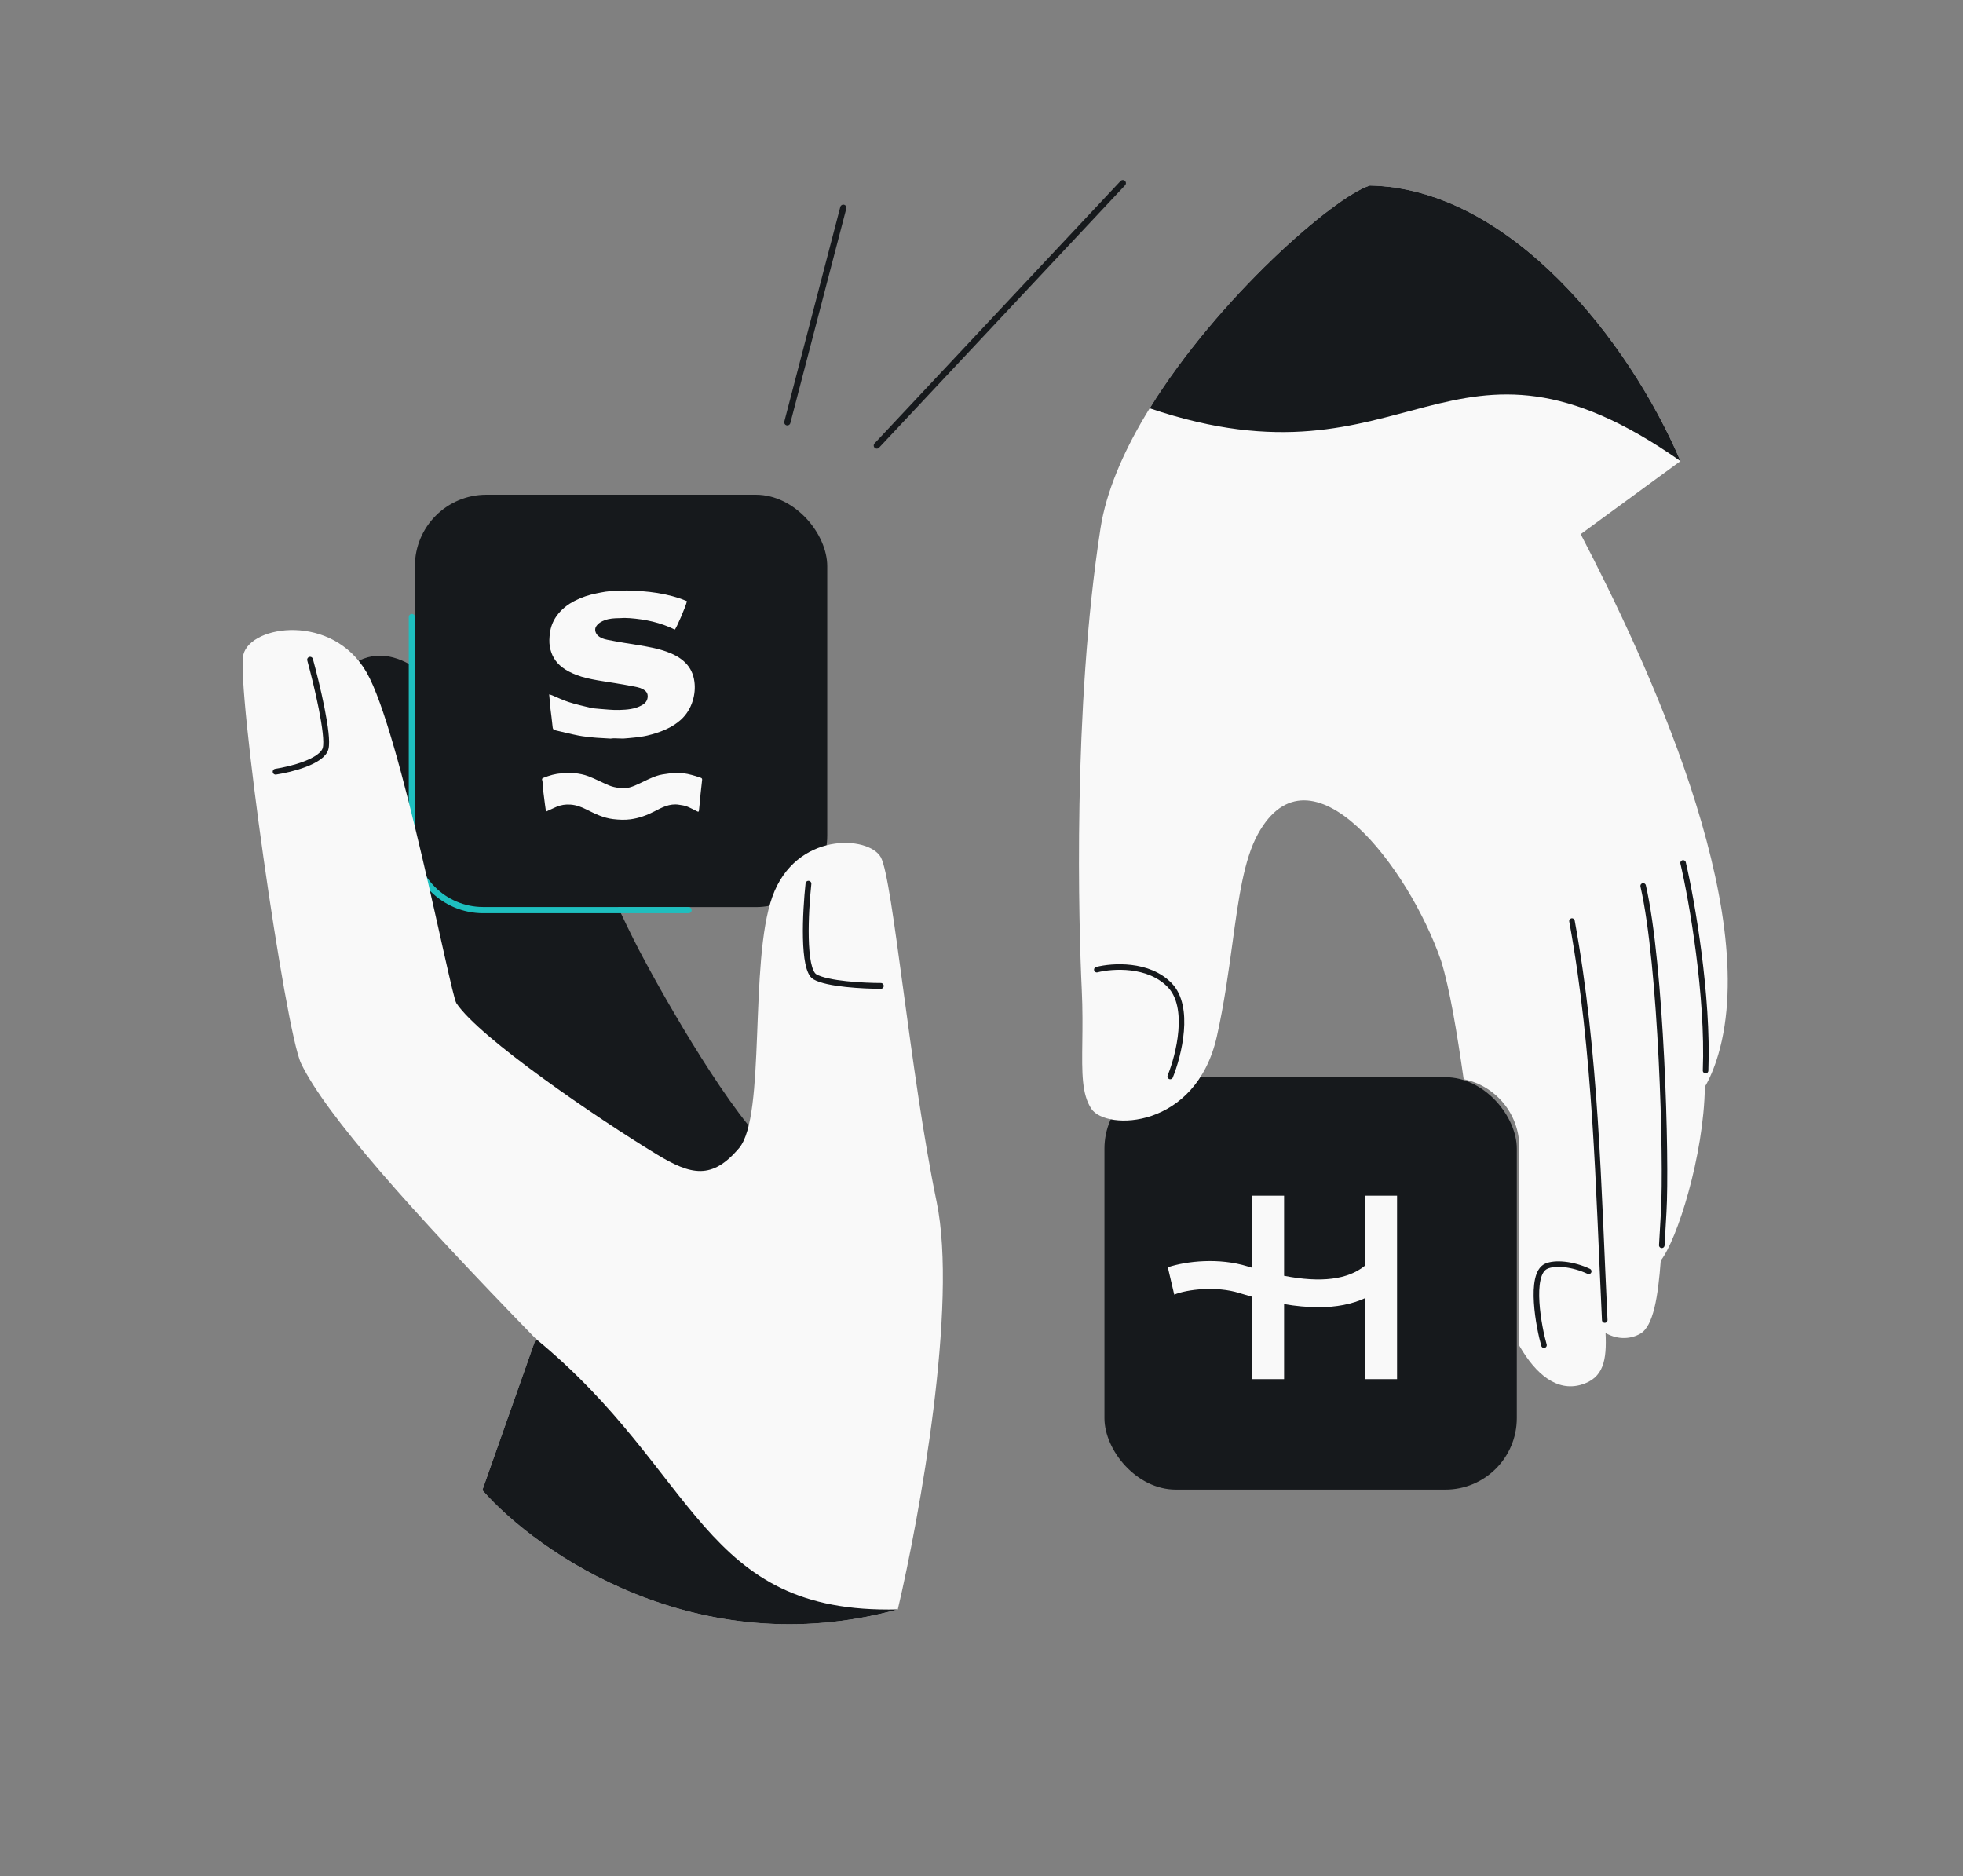 <svg width="632" height="604" viewBox="0 0 632 604" fill="none" xmlns="http://www.w3.org/2000/svg">
<rect x="0" y="0" width="632" height="604" fill="#808080" stroke="none"/>
<g clip-path="url(#clip0_788_197)">
<path d="M205.895 306.131C214.751 322.958 235.74 359.445 248.847 370.78V372.994V407.976L148.331 353.954C130.029 312.921 97.055 227.756 111.579 215.357C126.103 202.959 142.132 220.523 148.331 230.855C149.512 228.936 163.443 223.127 172.189 236.055C179.079 246.241 195.756 286.866 205.895 306.131Z" fill="#16191C"/>
<rect x="133.575" y="159.265" width="132.76" height="132.76" rx="23" fill="#16191C"/>
<path d="M132.603 198.635V269.997C132.603 282.7 142.9 292.997 155.603 292.997H221.678" stroke="#1EBFBF" stroke-width="2" stroke-linecap="round"/>
<path d="M196.623 237.774C195.45 237.705 194.278 237.639 193.105 237.565C192.445 237.524 191.782 237.499 191.125 237.423C189.5 237.235 187.86 237.106 186.26 236.792C183.872 236.325 181.513 235.723 179.14 235.179C178.006 234.921 177.978 234.803 177.848 233.368C177.694 231.647 177.427 229.933 177.23 228.215C177.125 227.282 177.069 226.345 176.985 225.407C176.935 224.84 176.876 224.275 176.802 223.54C177.188 223.655 177.469 223.714 177.729 223.822C179.502 224.551 181.229 225.407 183.047 225.993C185.301 226.721 187.622 227.261 189.932 227.808C190.904 228.038 191.919 228.128 192.919 228.201C195.082 228.362 197.251 228.626 199.41 228.557C201.889 228.477 204.406 228.306 206.663 227.027C207.843 226.362 208.555 225.449 208.527 224.038C208.513 223.272 208.173 222.708 207.579 222.262C206.589 221.513 205.406 221.245 204.227 221.018C202.145 220.617 200.056 220.262 197.967 219.91C196.1 219.597 194.222 219.342 192.357 219.008C190.044 218.593 187.741 218.127 185.536 217.266C183.96 216.65 182.465 215.921 181.106 214.904C178.796 213.176 177.448 210.86 177.002 208.069C176.781 206.69 176.869 205.279 177.044 203.854C177.29 201.847 177.992 200.05 179.101 198.447C180.625 196.249 182.686 194.608 185.098 193.386C187.278 192.281 189.573 191.515 191.95 191.041C193.944 190.644 195.945 190.188 198.016 190.296C198.673 190.331 199.333 190.219 199.993 190.174C200.583 190.146 201.172 190.115 201.766 190.087C208.415 190.243 214.966 190.93 221.165 193.529C220.842 195.201 217.665 202.45 217.251 202.677C212.649 200.398 207.793 199.374 202.77 198.998C202.257 198.977 201.748 198.956 201.236 198.935C201.127 198.935 201.018 198.935 200.909 198.935C200.397 198.956 199.888 198.977 199.375 198.998C197.809 199.022 196.247 199.092 194.759 199.639C193.649 200.046 192.656 200.576 191.95 201.628C191.28 202.631 191.747 203.896 192.428 204.554C193.288 205.383 194.387 205.735 195.513 205.962C197.272 206.317 199.045 206.627 200.814 206.93C202.422 207.205 204.037 207.439 205.648 207.707C208.639 208.209 211.63 208.738 214.502 209.748C216.752 210.543 218.873 211.602 220.593 213.288C222.299 214.96 223.236 217.012 223.559 219.374C223.847 221.495 223.647 223.579 223.026 225.599C222.303 227.947 221.053 230.041 219.224 231.692C217.823 232.957 216.229 233.96 214.471 234.761C212.484 235.667 210.433 236.311 208.331 236.806C207.077 237.102 205.785 237.255 204.504 237.412C203.223 237.569 201.931 237.649 200.642 237.764C199.645 237.733 198.648 237.691 197.648 237.673C197.311 237.67 196.97 237.733 196.63 237.768L196.623 237.774Z" fill="#F9F9F9"/>
<path d="M175.787 261.285C175.675 260.505 175.562 259.787 175.468 259.069C175.296 257.777 175.124 256.488 174.973 255.192C174.871 254.321 174.804 253.447 174.723 252.572C174.678 252.105 174.716 251.607 174.565 251.179C174.376 250.639 174.737 250.499 175.046 250.378C176.879 249.653 178.761 249.085 180.748 248.991C182.138 248.925 183.542 248.754 184.915 248.897C186.438 249.057 187.993 249.35 189.419 249.893C191.708 250.764 193.874 251.942 196.141 252.882C197.142 253.297 198.244 253.506 199.319 253.694C201.713 254.112 203.83 253.224 205.925 252.217C207.691 251.367 209.45 250.482 211.293 249.831C212.61 249.364 214.049 249.197 215.45 249.012C216.534 248.869 217.64 248.883 218.739 248.873C220.54 248.859 222.253 249.357 223.963 249.841C224.507 249.998 225.041 250.2 225.578 250.378C225.904 250.486 226.101 250.653 226.055 251.05C225.876 252.548 225.715 254.049 225.56 255.547C225.465 256.46 225.399 257.373 225.311 258.285C225.223 259.181 225.146 260.076 225.03 260.968C224.956 261.515 224.605 261.267 224.342 261.142C223.257 260.623 222.204 260.02 221.084 259.595C220.298 259.296 219.424 259.202 218.581 259.066C215.583 258.582 213.094 259.965 210.591 261.257C208.193 262.494 205.676 263.399 203.001 263.762C201.137 264.013 199.262 263.922 197.377 263.696C194.263 263.326 191.546 261.971 188.818 260.602C187.197 259.787 185.55 259.156 183.686 259.02C182.057 258.902 180.555 259.135 179.091 259.769C178.002 260.24 176.935 260.759 175.787 261.285Z" fill="#F9F9F9"/>
<path d="M301.551 386.887C308.424 420.006 296.083 488.169 289.053 518.111C224.442 535.83 172.957 499.898 155.29 479.718L172.491 430.983C131.97 389.351 104.823 358.71 96.954 342.4C91.807 331.734 75.978 220.279 78.367 210.724C80.755 201.168 107.034 197.346 118.023 216.457C129.012 235.569 145.032 320.108 146.943 322.975C154.374 334.122 192.211 359.949 211.376 371.585C222.483 378.328 229.226 379.915 237.953 369.601C246.68 359.288 241.126 309.704 248.663 288.68C256.2 267.656 279.68 268.942 283.585 275.972C287.491 283.002 292.959 345.489 301.551 386.887Z" fill="#F9F9F9"/>
<path d="M260.288 284.493C259.309 293.498 258.35 312.097 262.344 314.447C266.338 316.796 278.171 317.383 283.588 317.383M88.74 248.44C93.639 247.701 103.716 245.168 104.825 240.952C105.935 236.737 101.96 220.152 99.833 212.386" stroke="#16191C" stroke-width="1.871" stroke-linecap="round"/>
<path d="M155.291 479.719L172.491 430.985C225.256 474.315 225.553 519.676 289.054 518.113C224.443 535.832 172.957 499.9 155.291 479.719Z" fill="#16191C"/>
<rect x="355.583" y="346.785" width="132.76" height="132.76" rx="23" fill="#16191C"/>
<path d="M439.493 407.446C433.963 411.947 425.368 413.039 413.419 410.725V384.927H403.125V408.141C402.642 407.998 402.156 407.854 401.662 407.696C392.429 404.821 381.9 406.006 375.987 407.983L378.051 416.779C382.136 415.08 391.607 413.954 398.989 416.259C400.394 416.699 401.771 417.101 403.125 417.478V443.989H413.419V419.815C417.069 420.467 420.772 420.806 424.48 420.835C430.255 420.835 435.242 419.858 439.493 417.915V443.989H449.79V384.927H439.493V407.446Z" fill="#F9F9F9"/>
<path d="M541.04 148.432C524.511 109.715 486.154 60.627 441.026 59.727C425.438 64.555 361.57 123.312 354.316 170.063C345.248 228.502 347.335 298.847 348.276 318.484C348.589 325.01 348.519 330.669 348.458 335.574C348.336 345.427 348.251 352.245 351.385 356.967C356.081 364.041 385.039 363.626 391.774 333.649C394.112 323.24 395.506 313.044 396.786 303.683C398.765 289.203 400.472 276.717 404.981 268.522C421.927 237.722 453.494 279.14 463.951 309.251C463.97 309.314 463.989 309.378 464.008 309.441C466.712 318.161 469.061 332.201 471.238 347.426C481.459 349.489 489.155 358.52 489.155 369.348L489.155 433.209C494.566 442.646 501.378 447.979 508.984 445.804C516.392 443.684 517.316 437.708 516.918 429.134C521.141 431.521 525.293 430.977 528.116 429.346C532.342 426.905 533.83 417.326 534.695 405.813C539.941 399.164 548.558 372.112 548.893 349.862C550.24 347.596 551.814 344.21 553.199 339.506C567.165 292.047 529.963 212.319 508.911 171.958L541.04 148.432Z" fill="#F9F9F9"/>
<path d="M516.656 424.959C514.623 382.686 513.865 338.786 506.105 296.517M535.026 400.894C535.242 397.378 535.429 393.758 535.642 390.167C536.636 373.364 534.88 310.721 529.026 285.214M549.119 344.662C550.058 320.515 544.731 289.944 541.882 277.792M376.759 346.553C379.542 339.685 383.404 324.187 376.591 317.14C369.777 310.094 358.109 310.883 353.126 312.158M497.096 433.043C495.508 427.638 492.16 410.243 497.804 407.653C500.582 406.379 506.303 406.853 511.498 409.288" stroke="#16191C" stroke-width="1.786" stroke-linecap="round"/>
<path d="M441.026 59.727C486.154 60.627 524.511 109.715 541.039 148.432C466.251 95.984 454.267 159.919 370.15 131.445C392.134 95.867 429.585 63.27 441.026 59.727Z" fill="#16191C"/>
<path d="M253.485 135.952L271.507 66.868" stroke="#16191C" stroke-width="2" stroke-linecap="round"/>
<path d="M282.297 143.429L361.499 58.947" stroke="#16191C" stroke-width="2" stroke-linecap="round"/>
</g>
<defs>
<clipPath id="clip0_788_197">
<rect x="32" y="32" width="568" height="540" rx="48" fill="white"/>
</clipPath>
</defs>
</svg>
